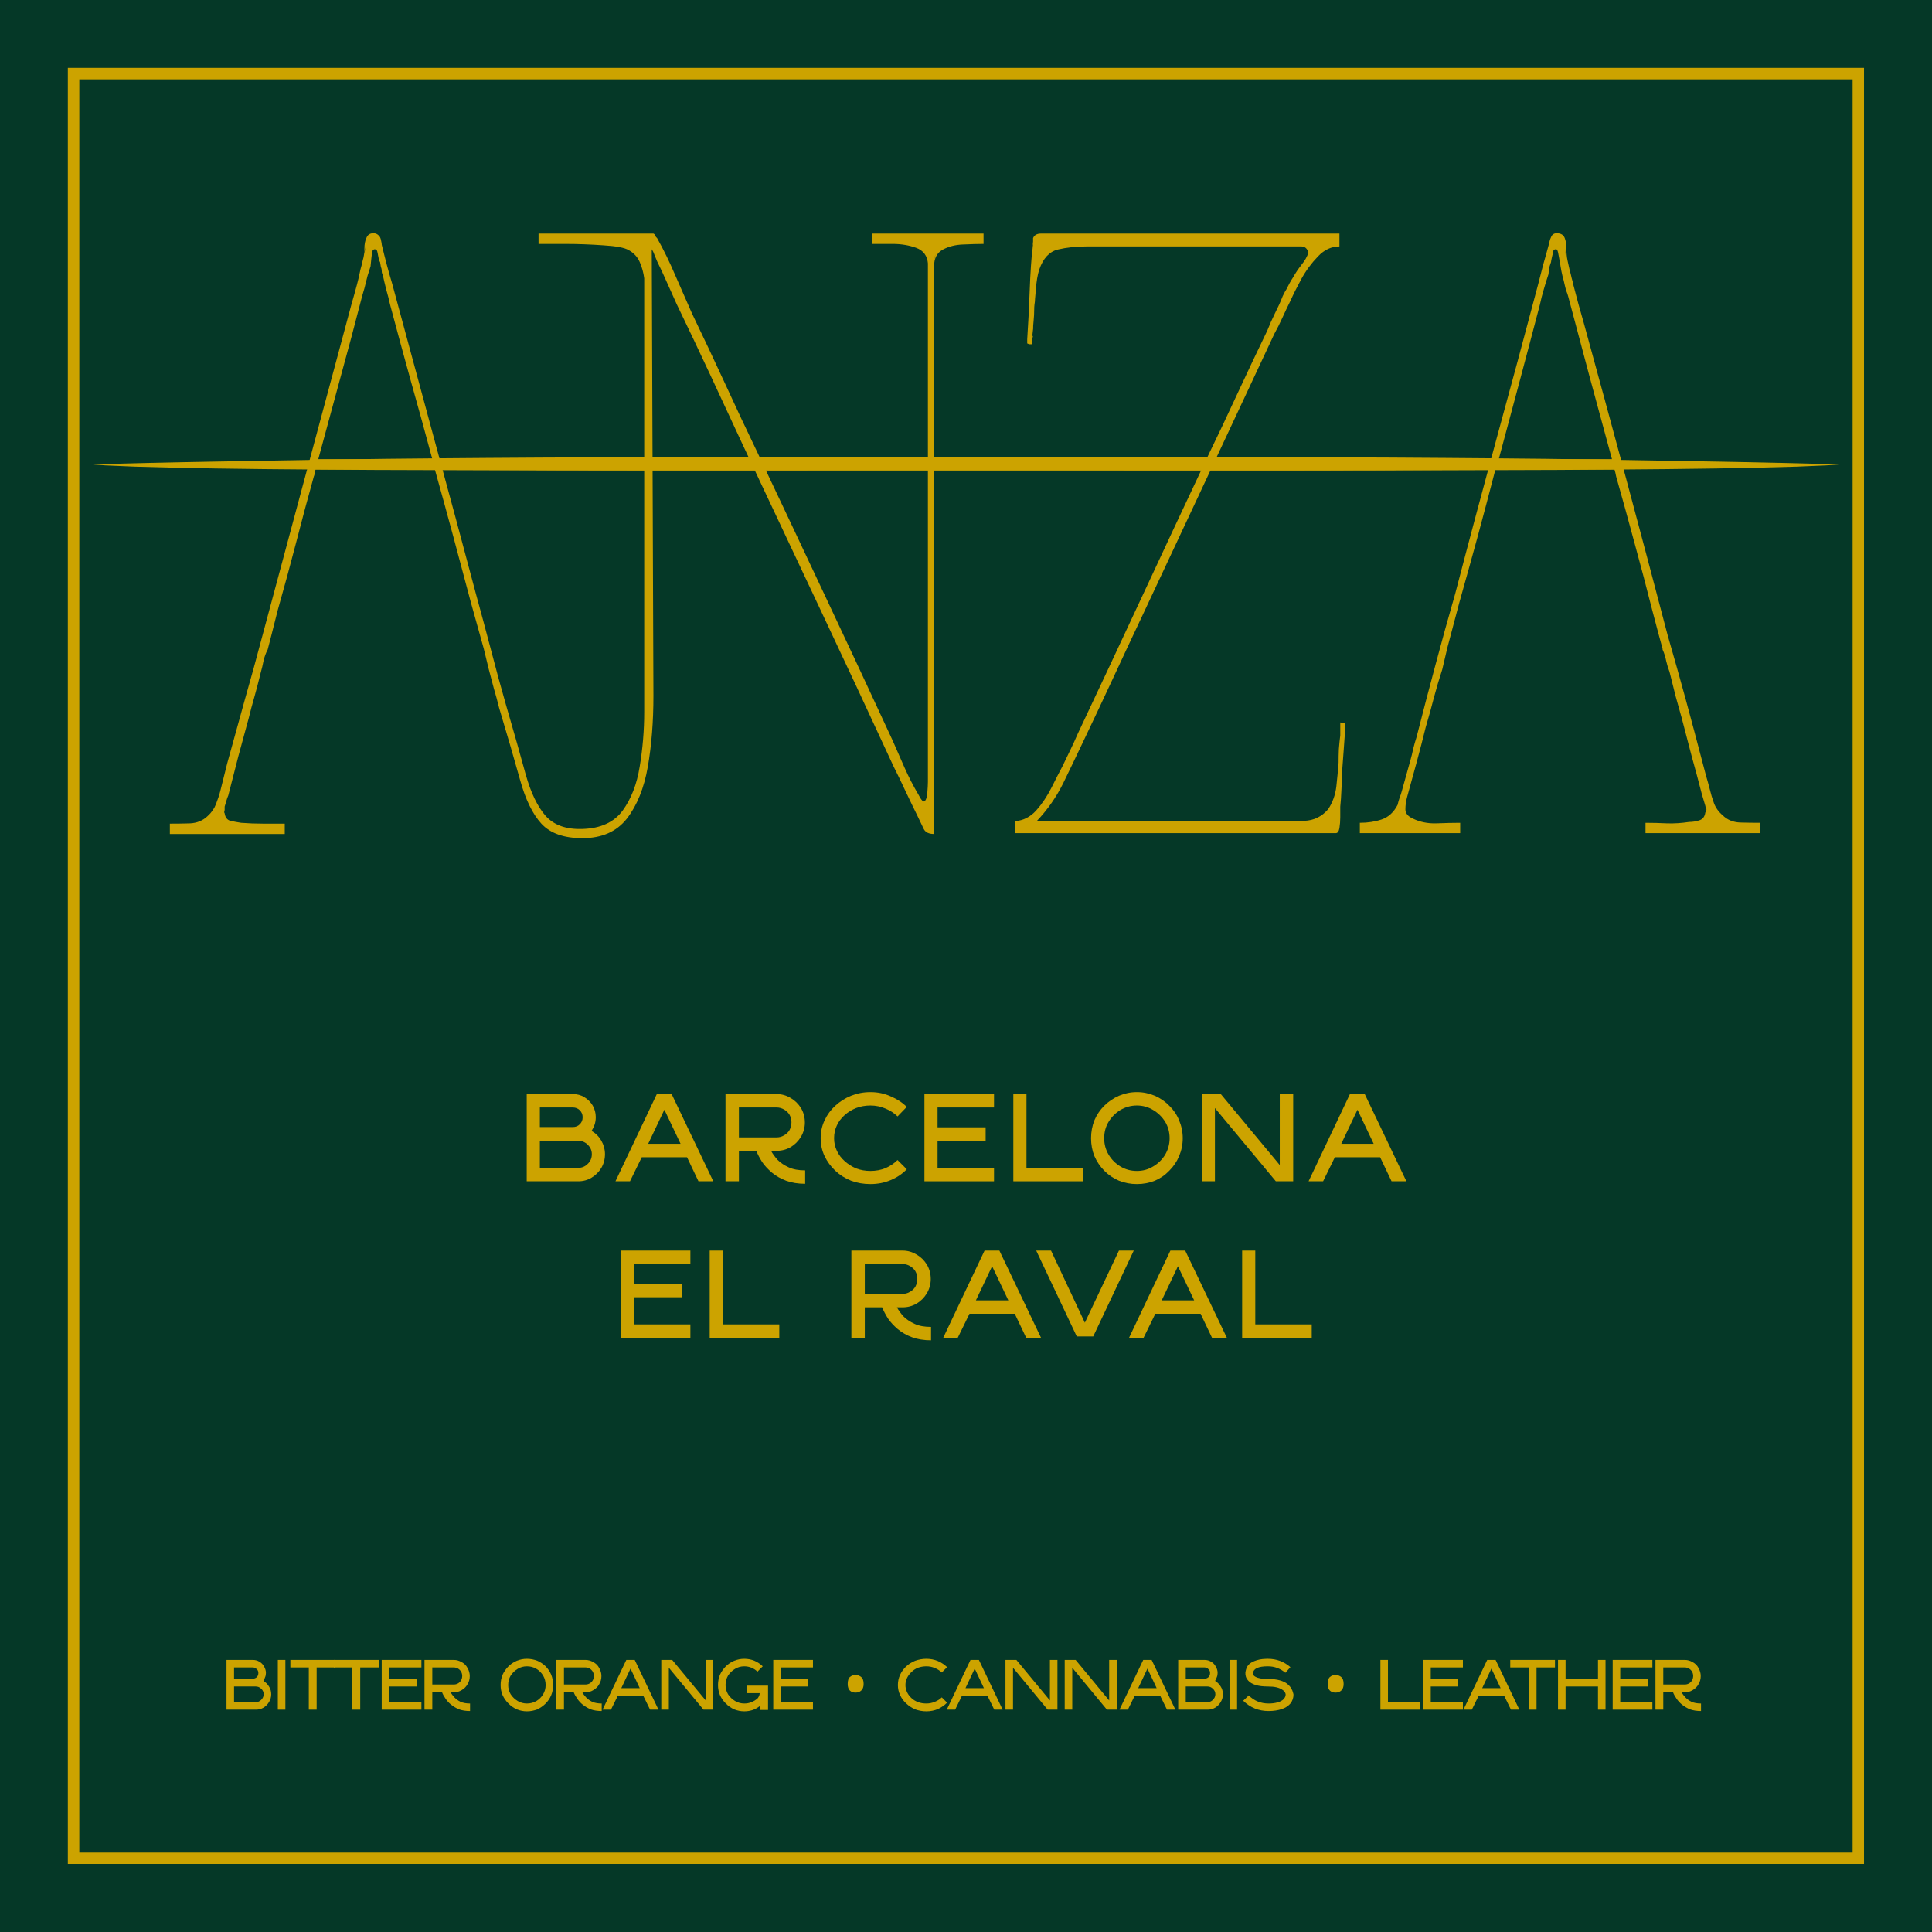 <svg xmlns="http://www.w3.org/2000/svg" xmlns:xlink="http://www.w3.org/1999/xlink" width="144" zoomAndPan="magnify" viewBox="0 0 108 108" height="144" preserveAspectRatio="xMidYMid meet" version="1.0"><defs><g/><clipPath id="5e96989862"><path d="M 3.793 3.793 L 104.293 3.793 L 104.293 104.293 L 3.793 104.293 Z M 3.793 3.793 " clip-rule="nonzero"/></clipPath><clipPath id="7746635d82"><rect x="0" width="93" y="0" height="49"/></clipPath><clipPath id="9d744fa30c"><path d="M 4 25.535 L 98 25.535 L 98 26.285 L 4 26.285 Z M 4 25.535 " clip-rule="nonzero"/></clipPath><clipPath id="f002976024"><path d="M 10 25.535 L 104 25.535 L 104 26.285 L 10 26.285 Z M 10 25.535 " clip-rule="nonzero"/></clipPath><clipPath id="89d381c064"><rect x="0" width="52" y="0" height="17"/></clipPath><clipPath id="02ce550681"><path d="M 0.238 0.398 L 4 0.398 L 4 4 L 0.238 4 Z M 0.238 0.398 " clip-rule="nonzero"/></clipPath><clipPath id="5bf1a16d38"><path d="M 3 0.398 L 4 0.398 L 4 4 L 3 4 Z M 3 0.398 " clip-rule="nonzero"/></clipPath><clipPath id="4ea0a8492a"><path d="M 4 0.398 L 7 0.398 L 7 4 L 4 4 Z M 4 0.398 " clip-rule="nonzero"/></clipPath><clipPath id="a609bb0785"><path d="M 6 0.398 L 10 0.398 L 10 4 L 6 4 Z M 6 0.398 " clip-rule="nonzero"/></clipPath><clipPath id="22b1c07278"><path d="M 9 0.398 L 12 0.398 L 12 4 L 9 4 Z M 9 0.398 " clip-rule="nonzero"/></clipPath><clipPath id="26dde83c70"><path d="M 11 0.398 L 15 0.398 L 15 4 L 11 4 Z M 11 0.398 " clip-rule="nonzero"/></clipPath><clipPath id="beb33439db"><path d="M 15 0.398 L 19 0.398 L 19 4 L 15 4 Z M 15 0.398 " clip-rule="nonzero"/></clipPath><clipPath id="ad1e9e94c5"><path d="M 19 0.398 L 22 0.398 L 22 4 L 19 4 Z M 19 0.398 " clip-rule="nonzero"/></clipPath><clipPath id="786b7c8d2d"><path d="M 21 0.398 L 25 0.398 L 25 4 L 21 4 Z M 21 0.398 " clip-rule="nonzero"/></clipPath><clipPath id="8b27bb1b20"><path d="M 24 0.398 L 28 0.398 L 28 4 L 24 4 Z M 24 0.398 " clip-rule="nonzero"/></clipPath><clipPath id="73ecdf6a69"><path d="M 28 0.398 L 31 0.398 L 31 4 L 28 4 Z M 28 0.398 " clip-rule="nonzero"/></clipPath><clipPath id="04d4489c3d"><path d="M 31 0.398 L 34 0.398 L 34 4 L 31 4 Z M 31 0.398 " clip-rule="nonzero"/></clipPath><clipPath id="2e329175e6"><path d="M 38 0.398 L 41 0.398 L 41 4 L 38 4 Z M 38 0.398 " clip-rule="nonzero"/></clipPath><clipPath id="7d4ef6e05d"><path d="M 40 0.398 L 45 0.398 L 45 4 L 40 4 Z M 40 0.398 " clip-rule="nonzero"/></clipPath><clipPath id="579764d67e"><path d="M 44 0.398 L 48 0.398 L 48 4 L 44 4 Z M 44 0.398 " clip-rule="nonzero"/></clipPath><clipPath id="b95a3ce940"><path d="M 47 0.398 L 51 0.398 L 51 4 L 47 4 Z M 47 0.398 " clip-rule="nonzero"/></clipPath><clipPath id="ceb5385499"><path d="M 50 0.398 L 54 0.398 L 54 4 L 50 4 Z M 50 0.398 " clip-rule="nonzero"/></clipPath><clipPath id="4bc7f532b5"><path d="M 53 0.398 L 57 0.398 L 57 4 L 53 4 Z M 53 0.398 " clip-rule="nonzero"/></clipPath><clipPath id="e920d12ad1"><path d="M 56 0.398 L 58 0.398 L 58 4 L 56 4 Z M 56 0.398 " clip-rule="nonzero"/></clipPath><clipPath id="5bac44bcec"><path d="M 57 0.398 L 61 0.398 L 61 4 L 57 4 Z M 57 0.398 " clip-rule="nonzero"/></clipPath><clipPath id="dfe9776123"><path d="M 65 0.398 L 68 0.398 L 68 4 L 65 4 Z M 65 0.398 " clip-rule="nonzero"/></clipPath><clipPath id="c1c28a0d5b"><path d="M 67 0.398 L 70 0.398 L 70 4 L 67 4 Z M 67 0.398 " clip-rule="nonzero"/></clipPath><clipPath id="a81186bb0f"><path d="M 69 0.398 L 73 0.398 L 73 4 L 69 4 Z M 69 0.398 " clip-rule="nonzero"/></clipPath><clipPath id="77d31cb620"><path d="M 72 0.398 L 75 0.398 L 75 4 L 72 4 Z M 72 0.398 " clip-rule="nonzero"/></clipPath><clipPath id="2450a2a905"><path d="M 75 0.398 L 78 0.398 L 78 4 L 75 4 Z M 75 0.398 " clip-rule="nonzero"/></clipPath><clipPath id="03b43d6364"><path d="M 78 0.398 L 81 0.398 L 81 4 L 78 4 Z M 78 0.398 " clip-rule="nonzero"/></clipPath><clipPath id="26bc363084"><path d="M 80 0.398 L 83.52 0.398 L 83.52 4 L 80 4 Z M 80 0.398 " clip-rule="nonzero"/></clipPath><clipPath id="b96a0edc03"><rect x="0" width="84" y="0" height="5"/></clipPath></defs><rect x="-10.8" width="129.6" fill="#ffffff" y="-10.8" height="129.6" fill-opacity="1"/><rect x="-10.8" width="129.6" fill="#053827" y="-10.8" height="129.6" fill-opacity="1"/><g clip-path="url(#5e96989862)"><path fill="#cca300" d="M 104.199 104.199 L 3.793 104.199 L 3.793 3.793 L 104.199 3.793 Z M 4.434 103.562 L 103.562 103.562 L 103.562 4.434 L 4.434 4.434 Z M 4.434 103.562 " fill-opacity="1" fill-rule="nonzero"/></g><g transform="matrix(1, 0, 0, 1, 7, 10)"><g clip-path="url(#7746635d82)"><g fill="#cca300" fill-opacity="1"><g transform="translate(2.543, 36.62)"><g><path d="M 45.438 -33.562 C 45.438 -33.562 45.438 -33.523 45.438 -33.453 C 45.438 -33.391 45.438 -33.328 45.438 -33.266 C 45.438 -33.203 45.438 -33.156 45.438 -33.125 C 45.438 -33.031 45.438 -32.984 45.438 -32.984 C 45.125 -32.984 44.75 -32.973 44.312 -32.953 C 43.883 -32.941 43.504 -32.848 43.172 -32.672 C 42.836 -32.492 42.672 -32.18 42.672 -31.734 C 42.672 -31.703 42.672 -31.66 42.672 -31.609 C 42.672 -31.566 42.672 -31.531 42.672 -31.5 L 42.672 -29.906 C 42.672 -29.875 42.672 -29.832 42.672 -29.781 C 42.672 -29.738 42.672 -29.703 42.672 -29.672 C 42.672 -26.766 42.672 -23.859 42.672 -20.953 C 42.672 -18.047 42.672 -15.133 42.672 -12.219 C 42.672 -10.207 42.672 -8.191 42.672 -6.172 C 42.672 -4.16 42.672 -2.148 42.672 -0.141 C 42.672 -0.047 42.672 0 42.672 0 C 42.379 0 42.188 -0.094 42.094 -0.281 C 42.031 -0.414 41.973 -0.535 41.922 -0.641 C 41.867 -0.754 41.812 -0.875 41.75 -1 C 41.531 -1.445 41.305 -1.91 41.078 -2.391 C 40.859 -2.867 40.633 -3.332 40.406 -3.781 C 39.031 -6.758 37.641 -9.738 36.234 -12.719 C 34.828 -15.707 33.422 -18.691 32.016 -21.672 C 31.41 -22.984 30.797 -24.305 30.172 -25.641 C 29.547 -26.984 28.914 -28.312 28.281 -29.625 C 28.094 -30.039 27.91 -30.445 27.734 -30.844 C 27.555 -31.25 27.375 -31.641 27.188 -32.016 C 27.145 -32.117 27.098 -32.234 27.047 -32.359 C 27.004 -32.484 26.953 -32.594 26.891 -32.688 L 26.984 -7.719 C 26.984 -6.281 26.879 -4.961 26.672 -3.766 C 26.461 -2.566 26.07 -1.598 25.5 -0.859 C 24.926 -0.129 24.098 0.234 23.016 0.234 C 21.984 0.234 21.219 -0.035 20.719 -0.578 C 20.227 -1.117 19.832 -1.93 19.531 -3.016 C 19.227 -4.109 18.836 -5.453 18.359 -7.047 C 18.266 -7.43 18.164 -7.797 18.062 -8.141 C 17.969 -8.492 17.875 -8.848 17.781 -9.203 L 17.5 -10.359 L 16.781 -12.938 C 16.457 -14.156 16.129 -15.383 15.797 -16.625 C 15.461 -17.875 15.117 -19.125 14.766 -20.375 L 8.094 -20.375 C 8.062 -20.176 8.031 -20.047 8 -19.984 C 7.656 -18.742 7.32 -17.5 7 -16.25 C 6.676 -15 6.336 -13.754 5.984 -12.516 L 5.656 -11.219 L 5.422 -10.312 C 5.316 -10.113 5.238 -9.898 5.188 -9.672 C 5.145 -9.453 5.094 -9.234 5.031 -9.016 L 4.984 -8.828 C 4.891 -8.441 4.785 -8.047 4.672 -7.641 C 4.555 -7.242 4.453 -6.852 4.359 -6.469 C 4.172 -5.77 3.977 -5.062 3.781 -4.344 C 3.594 -3.625 3.406 -2.895 3.219 -2.156 C 3.176 -2.062 3.141 -1.957 3.109 -1.844 C 3.078 -1.727 3.047 -1.625 3.016 -1.531 C 3.016 -1.5 3.016 -1.438 3.016 -1.344 C 2.984 -1.25 2.984 -1.188 3.016 -1.156 C 3.047 -0.926 3.156 -0.785 3.344 -0.734 C 3.539 -0.691 3.738 -0.656 3.938 -0.625 C 4.344 -0.594 4.754 -0.578 5.172 -0.578 C 5.586 -0.578 5.988 -0.578 6.375 -0.578 C 6.375 -0.578 6.375 -0.562 6.375 -0.531 C 6.375 -0.5 6.375 -0.484 6.375 -0.484 L 6.375 -0.141 C 6.375 -0.047 6.375 0 6.375 0 L -0.047 0 C -0.047 0 -0.047 -0.02 -0.047 -0.062 C -0.047 -0.113 -0.047 -0.141 -0.047 -0.141 L -0.047 -0.484 C -0.047 -0.547 -0.047 -0.578 -0.047 -0.578 C 0.305 -0.578 0.68 -0.582 1.078 -0.594 C 1.473 -0.613 1.801 -0.75 2.062 -1 C 2.281 -1.195 2.438 -1.422 2.531 -1.672 C 2.633 -1.93 2.719 -2.188 2.781 -2.438 C 2.844 -2.695 2.906 -2.945 2.969 -3.188 C 3.031 -3.426 3.094 -3.676 3.156 -3.938 C 3.477 -5.113 3.805 -6.301 4.141 -7.5 C 4.484 -8.695 4.812 -9.891 5.125 -11.078 C 6.695 -16.922 8.266 -22.754 9.828 -28.578 C 9.922 -28.922 10.016 -29.27 10.109 -29.625 C 10.211 -29.977 10.312 -30.332 10.406 -30.688 C 10.438 -30.812 10.469 -30.938 10.5 -31.062 C 10.531 -31.219 10.566 -31.383 10.609 -31.562 C 10.66 -31.738 10.703 -31.906 10.734 -32.062 C 10.797 -32.258 10.828 -32.477 10.828 -32.719 C 10.828 -32.957 10.863 -33.156 10.938 -33.312 C 11 -33.477 11.113 -33.566 11.281 -33.578 C 11.457 -33.598 11.598 -33.523 11.703 -33.359 C 11.734 -33.297 11.754 -33.223 11.766 -33.141 C 11.785 -33.066 11.797 -33 11.797 -32.938 C 11.891 -32.551 11.984 -32.18 12.078 -31.828 C 12.172 -31.473 12.27 -31.125 12.375 -30.781 C 13.164 -27.863 13.953 -24.957 14.734 -22.062 C 15.523 -19.176 16.301 -16.297 17.062 -13.422 C 17.352 -12.367 17.633 -11.32 17.906 -10.281 C 18.176 -9.238 18.457 -8.207 18.75 -7.188 C 19.195 -5.656 19.562 -4.367 19.844 -3.328 C 20.133 -2.297 20.508 -1.52 20.969 -1 C 21.438 -0.488 22.117 -0.25 23.016 -0.281 C 24.035 -0.312 24.785 -0.656 25.266 -1.312 C 25.742 -1.969 26.062 -2.789 26.219 -3.781 C 26.383 -4.77 26.469 -5.781 26.469 -6.812 L 26.469 -31.062 C 26.426 -31.383 26.344 -31.688 26.219 -31.969 C 26.094 -32.258 25.883 -32.484 25.594 -32.641 C 25.375 -32.773 24.906 -32.863 24.188 -32.906 C 23.469 -32.957 22.75 -32.984 22.031 -32.984 C 21.312 -32.984 20.82 -32.984 20.562 -32.984 C 20.562 -32.984 20.562 -33.031 20.562 -33.125 C 20.562 -33.156 20.562 -33.203 20.562 -33.266 C 20.562 -33.328 20.562 -33.391 20.562 -33.453 C 20.562 -33.523 20.562 -33.562 20.562 -33.562 C 20.977 -33.562 21.617 -33.562 22.484 -33.562 C 23.348 -33.562 24.207 -33.562 25.062 -33.562 C 25.926 -33.562 26.566 -33.562 26.984 -33.562 C 26.984 -33.562 26.984 -33.523 26.984 -33.453 C 26.984 -33.523 26.984 -33.562 26.984 -33.562 C 27.047 -33.531 27.082 -33.488 27.094 -33.438 C 27.113 -33.383 27.145 -33.344 27.188 -33.312 C 27.562 -32.645 27.898 -31.953 28.203 -31.234 C 28.516 -30.516 28.828 -29.801 29.141 -29.094 C 29.754 -27.82 30.363 -26.531 30.969 -25.219 C 31.57 -23.906 32.18 -22.609 32.797 -21.328 C 34.066 -18.648 35.332 -15.969 36.594 -13.281 C 37.863 -10.594 39.117 -7.906 40.359 -5.219 C 40.586 -4.707 40.812 -4.195 41.031 -3.688 C 41.258 -3.176 41.516 -2.68 41.797 -2.203 C 41.961 -1.879 42.082 -1.758 42.156 -1.844 C 42.238 -1.926 42.285 -2.086 42.297 -2.328 C 42.316 -2.566 42.328 -2.766 42.328 -2.922 C 42.328 -3.305 42.328 -3.707 42.328 -4.125 C 42.328 -4.539 42.328 -4.957 42.328 -5.375 C 42.328 -8.375 42.328 -11.367 42.328 -14.359 C 42.328 -17.348 42.328 -20.344 42.328 -23.344 C 42.328 -24.531 42.328 -25.723 42.328 -26.922 C 42.328 -28.117 42.328 -29.305 42.328 -30.484 C 42.328 -30.516 42.328 -30.531 42.328 -30.531 C 42.328 -30.531 42.328 -30.547 42.328 -30.578 L 42.328 -31.781 C 42.328 -31.781 42.328 -31.797 42.328 -31.828 L 42.328 -31.922 C 42.328 -32.016 42.312 -32.113 42.281 -32.219 C 42.312 -32.113 42.328 -32 42.328 -31.875 C 42.297 -32.32 42.078 -32.617 41.672 -32.766 C 41.273 -32.91 40.836 -32.984 40.359 -32.984 C 39.879 -32.984 39.5 -32.984 39.219 -32.984 C 39.219 -32.984 39.219 -33.031 39.219 -33.125 C 39.219 -33.156 39.219 -33.203 39.219 -33.266 C 39.219 -33.328 39.219 -33.391 39.219 -33.453 C 39.219 -33.523 39.219 -33.562 39.219 -33.562 C 40.238 -33.562 41.273 -33.562 42.328 -33.562 C 43.379 -33.562 44.414 -33.562 45.438 -33.562 Z M 10.875 -32.938 C 10.875 -32.844 10.863 -32.742 10.844 -32.641 C 10.832 -32.547 10.828 -32.469 10.828 -32.406 C 10.859 -32.594 10.875 -32.77 10.875 -32.938 Z M 8.25 -20.953 L 14.625 -20.953 C 14.238 -22.391 13.844 -23.828 13.438 -25.266 C 13.039 -26.703 12.648 -28.141 12.266 -29.578 C 12.203 -29.867 12.129 -30.156 12.047 -30.438 C 11.973 -30.727 11.906 -31.016 11.844 -31.297 C 11.812 -31.328 11.797 -31.383 11.797 -31.469 C 11.797 -31.551 11.781 -31.625 11.75 -31.688 L 11.703 -31.969 C 11.672 -32 11.633 -32.117 11.594 -32.328 C 11.562 -32.535 11.531 -32.641 11.5 -32.641 C 11.438 -32.703 11.375 -32.703 11.312 -32.641 C 11.281 -32.641 11.25 -32.492 11.219 -32.203 C 11.188 -31.922 11.172 -31.766 11.172 -31.734 C 11.109 -31.547 11.051 -31.363 11 -31.188 C 10.957 -31.008 10.914 -30.844 10.875 -30.688 C 10.844 -30.551 10.812 -30.438 10.781 -30.344 C 10.75 -30.25 10.719 -30.141 10.688 -30.016 C 10.301 -28.504 9.898 -27 9.484 -25.5 C 9.078 -24 8.664 -22.484 8.25 -20.953 Z M 42.672 -31.922 C 42.672 -32.086 42.703 -32.25 42.766 -32.406 C 42.703 -32.281 42.672 -32.117 42.672 -31.922 Z M 42.672 -31.922 "/></g></g></g><g fill="#cca300" fill-opacity="1"><g transform="translate(49.031, 36.62)"><g><path d="M 19.172 -6.188 C 19.172 -6.188 19.172 -6.145 19.172 -6.062 C 19.172 -5.977 19.172 -5.938 19.172 -5.938 C 19.141 -5.488 19.109 -5.051 19.078 -4.625 C 19.047 -4.195 19.016 -3.773 18.984 -3.359 C 18.984 -3.035 18.973 -2.723 18.953 -2.422 C 18.941 -2.117 18.922 -1.82 18.891 -1.531 C 18.891 -1.344 18.891 -1.145 18.891 -0.938 C 18.891 -0.727 18.875 -0.523 18.844 -0.328 C 18.812 -0.141 18.742 -0.047 18.641 -0.047 C 18.547 -0.047 18.422 -0.047 18.266 -0.047 C 17.941 -0.047 17.629 -0.047 17.328 -0.047 C 17.023 -0.047 16.711 -0.047 16.391 -0.047 C 15.367 -0.047 14.336 -0.047 13.297 -0.047 C 12.266 -0.047 11.234 -0.047 10.203 -0.047 C 8.641 -0.047 7.066 -0.047 5.484 -0.047 C 3.898 -0.047 2.312 -0.047 0.719 -0.047 C 0.719 -0.047 0.719 -0.094 0.719 -0.188 C 0.719 -0.25 0.719 -0.312 0.719 -0.375 C 0.719 -0.445 0.719 -0.531 0.719 -0.625 C 0.719 -0.688 0.719 -0.719 0.719 -0.719 C 1.164 -0.75 1.555 -0.945 1.891 -1.312 C 2.223 -1.688 2.508 -2.113 2.75 -2.594 C 2.988 -3.07 3.191 -3.469 3.359 -3.781 C 3.516 -4.102 3.664 -4.414 3.812 -4.719 C 3.957 -5.02 4.094 -5.316 4.219 -5.609 C 5.438 -8.191 6.645 -10.77 7.844 -13.344 C 9.039 -15.914 10.242 -18.484 11.453 -21.047 C 12.023 -22.223 12.582 -23.398 13.125 -24.578 C 13.676 -25.766 14.238 -26.953 14.812 -28.141 C 14.938 -28.461 15.078 -28.781 15.234 -29.094 C 15.398 -29.414 15.547 -29.738 15.672 -30.062 C 15.703 -30.125 15.734 -30.188 15.766 -30.25 C 15.797 -30.312 15.832 -30.375 15.875 -30.438 C 16 -30.695 16.125 -30.922 16.25 -31.109 C 16.375 -31.336 16.531 -31.57 16.719 -31.812 C 16.914 -32.051 17.047 -32.281 17.109 -32.5 C 17.047 -32.727 16.914 -32.844 16.719 -32.844 C 16.531 -32.844 16.344 -32.844 16.156 -32.844 C 15.832 -32.844 15.508 -32.844 15.188 -32.844 C 14.875 -32.844 14.555 -32.844 14.234 -32.844 C 12.641 -32.844 11.039 -32.844 9.438 -32.844 C 7.844 -32.844 6.266 -32.844 4.703 -32.844 C 4.117 -32.844 3.586 -32.785 3.109 -32.672 C 2.629 -32.555 2.281 -32.18 2.062 -31.547 C 1.969 -31.254 1.906 -30.883 1.875 -30.438 L 1.828 -29.906 C 1.828 -29.812 1.816 -29.707 1.797 -29.594 C 1.785 -29.488 1.781 -29.391 1.781 -29.297 C 1.781 -29.098 1.77 -28.898 1.75 -28.703 C 1.727 -28.516 1.719 -28.328 1.719 -28.141 C 1.719 -28.172 1.719 -28.191 1.719 -28.203 C 1.719 -28.223 1.719 -28.234 1.719 -28.234 L 1.672 -27.797 C 1.672 -27.797 1.688 -27.816 1.719 -27.859 C 1.688 -27.754 1.672 -27.66 1.672 -27.578 C 1.672 -27.504 1.672 -27.438 1.672 -27.375 C 1.609 -27.375 1.562 -27.375 1.531 -27.375 C 1.5 -27.375 1.453 -27.391 1.391 -27.422 C 1.391 -27.422 1.391 -27.457 1.391 -27.531 C 1.391 -27.613 1.391 -27.656 1.391 -27.656 C 1.453 -28.582 1.5 -29.5 1.531 -30.406 C 1.562 -31.32 1.625 -32.227 1.719 -33.125 C 1.719 -33.125 1.719 -33.156 1.719 -33.219 C 1.719 -33.25 1.719 -33.281 1.719 -33.312 C 1.789 -33.477 1.938 -33.562 2.156 -33.562 C 2.445 -33.562 2.727 -33.562 3 -33.562 C 3.27 -33.562 3.547 -33.562 3.828 -33.562 C 4.828 -33.562 5.812 -33.562 6.781 -33.562 C 7.758 -33.562 8.742 -33.562 9.734 -33.562 C 11.234 -33.562 12.738 -33.562 14.25 -33.562 C 15.77 -33.562 17.301 -33.562 18.844 -33.562 C 18.844 -33.562 18.844 -33.492 18.844 -33.359 C 18.844 -33.297 18.844 -33.234 18.844 -33.172 C 18.844 -33.109 18.844 -33.047 18.844 -32.984 C 18.844 -32.891 18.844 -32.844 18.844 -32.844 C 18.395 -32.844 17.992 -32.656 17.641 -32.281 C 17.285 -31.914 16.977 -31.5 16.719 -31.031 C 16.469 -30.57 16.266 -30.164 16.109 -29.812 C 15.953 -29.5 15.801 -29.18 15.656 -28.859 C 15.508 -28.535 15.359 -28.234 15.203 -27.953 C 12.734 -22.672 10.27 -17.41 7.812 -12.172 C 7.27 -11.023 6.727 -9.867 6.188 -8.703 C 5.645 -7.535 5.098 -6.375 4.547 -5.219 C 4.172 -4.426 3.789 -3.633 3.406 -2.844 C 3.02 -2.062 2.523 -1.352 1.922 -0.719 C 2.398 -0.719 2.883 -0.719 3.375 -0.719 C 3.875 -0.719 4.363 -0.719 4.844 -0.719 C 6.602 -0.719 8.359 -0.719 10.109 -0.719 C 11.867 -0.719 13.613 -0.719 15.344 -0.719 C 15.82 -0.719 16.332 -0.723 16.875 -0.734 C 17.414 -0.754 17.863 -0.973 18.219 -1.391 C 18.469 -1.773 18.617 -2.195 18.672 -2.656 C 18.723 -3.125 18.766 -3.566 18.797 -3.984 C 18.797 -4.234 18.801 -4.484 18.812 -4.734 C 18.832 -4.992 18.859 -5.254 18.891 -5.516 C 18.891 -5.484 18.891 -5.453 18.891 -5.422 L 18.891 -5.75 C 18.891 -5.719 18.891 -5.703 18.891 -5.703 C 18.891 -5.797 18.891 -5.883 18.891 -5.969 C 18.891 -6.051 18.891 -6.141 18.891 -6.234 C 18.953 -6.234 19 -6.223 19.031 -6.203 C 19.062 -6.191 19.109 -6.188 19.172 -6.188 Z M 1.672 -32.547 L 1.719 -32.984 C 1.688 -32.891 1.672 -32.742 1.672 -32.547 Z M 1.672 -32.547 "/></g></g></g><g fill="#cca300" fill-opacity="1"><g transform="translate(68.969, 36.62)"><g><path d="M 22.438 -0.625 C 22.438 -0.625 22.438 -0.578 22.438 -0.484 L 22.438 -0.188 C 22.438 -0.188 22.438 -0.16 22.438 -0.109 C 22.438 -0.066 22.438 -0.047 22.438 -0.047 L 16.016 -0.047 C 16.016 -0.047 16.016 -0.094 16.016 -0.188 L 16.016 -0.484 C 16.016 -0.484 16.016 -0.504 16.016 -0.547 C 16.016 -0.598 16.016 -0.625 16.016 -0.625 C 16.43 -0.625 16.836 -0.613 17.234 -0.594 C 17.629 -0.582 18.035 -0.609 18.453 -0.672 C 18.648 -0.672 18.844 -0.703 19.031 -0.766 C 19.219 -0.828 19.328 -0.973 19.359 -1.203 C 19.398 -1.234 19.422 -1.297 19.422 -1.391 C 19.379 -1.484 19.359 -1.547 19.359 -1.578 C 19.328 -1.672 19.297 -1.773 19.266 -1.891 C 19.234 -2.004 19.203 -2.109 19.172 -2.203 C 18.984 -2.941 18.789 -3.66 18.594 -4.359 C 18.406 -5.066 18.219 -5.785 18.031 -6.516 C 17.926 -6.898 17.816 -7.289 17.703 -7.688 C 17.598 -8.094 17.5 -8.488 17.406 -8.875 L 17.359 -9.062 C 17.285 -9.25 17.223 -9.453 17.172 -9.672 C 17.129 -9.898 17.062 -10.113 16.969 -10.312 L 16.969 -10.359 L 16.734 -11.219 L 16.391 -12.516 C 16.078 -13.754 15.75 -15 15.406 -16.25 C 15.07 -17.5 14.727 -18.742 14.375 -19.984 C 14.344 -20.148 14.312 -20.281 14.281 -20.375 L 7.625 -20.375 C 7.301 -19.125 6.973 -17.883 6.641 -16.656 C 6.305 -15.426 5.961 -14.188 5.609 -12.938 L 4.938 -10.406 L 4.656 -9.203 C 4.488 -8.691 4.332 -8.164 4.188 -7.625 C 4.051 -7.082 3.898 -6.535 3.734 -5.984 C 3.578 -5.348 3.41 -4.703 3.234 -4.047 C 3.055 -3.391 2.875 -2.727 2.688 -2.062 C 2.625 -1.832 2.594 -1.602 2.594 -1.375 C 2.594 -1.156 2.734 -0.984 3.016 -0.859 C 3.398 -0.672 3.832 -0.582 4.312 -0.594 C 4.789 -0.613 5.238 -0.625 5.656 -0.625 C 5.656 -0.625 5.656 -0.523 5.656 -0.328 C 5.656 -0.141 5.656 -0.047 5.656 -0.047 L 0.047 -0.047 C 0.047 -0.047 0.047 -0.109 0.047 -0.234 C 0.047 -0.367 0.047 -0.438 0.047 -0.438 C 0.047 -0.5 0.047 -0.547 0.047 -0.578 C 0.047 -0.609 0.047 -0.625 0.047 -0.625 C 0.492 -0.625 0.898 -0.688 1.266 -0.812 C 1.641 -0.938 1.938 -1.207 2.156 -1.625 C 2.188 -1.758 2.223 -1.891 2.266 -2.016 C 2.316 -2.141 2.359 -2.266 2.391 -2.391 L 2.875 -4.125 C 2.938 -4.344 2.988 -4.555 3.031 -4.766 C 3.082 -4.973 3.145 -5.191 3.219 -5.422 C 3.562 -6.766 3.91 -8.098 4.266 -9.422 C 4.617 -10.742 4.988 -12.078 5.375 -13.422 C 6.133 -16.328 6.906 -19.219 7.688 -22.094 C 8.477 -24.969 9.254 -27.848 10.016 -30.734 C 10.109 -31.109 10.203 -31.473 10.297 -31.828 C 10.398 -32.18 10.5 -32.535 10.594 -32.891 C 10.625 -32.984 10.645 -33.066 10.656 -33.141 C 10.676 -33.223 10.703 -33.297 10.734 -33.359 C 10.797 -33.523 10.922 -33.598 11.109 -33.578 C 11.305 -33.566 11.438 -33.477 11.5 -33.312 C 11.562 -33.156 11.594 -32.957 11.594 -32.719 C 11.594 -32.477 11.613 -32.258 11.656 -32.062 C 11.688 -31.906 11.723 -31.738 11.766 -31.562 C 11.816 -31.383 11.859 -31.219 11.891 -31.062 C 11.922 -30.969 11.953 -30.844 11.984 -30.688 C 12.078 -30.332 12.172 -29.977 12.266 -29.625 C 12.367 -29.27 12.469 -28.922 12.562 -28.578 C 13.363 -25.66 14.156 -22.75 14.938 -19.844 C 15.719 -16.938 16.488 -14.031 17.25 -11.125 C 17.602 -9.906 17.941 -8.703 18.266 -7.516 C 18.586 -6.336 18.906 -5.145 19.219 -3.938 C 19.281 -3.707 19.344 -3.473 19.406 -3.234 C 19.477 -2.992 19.547 -2.75 19.609 -2.5 C 19.672 -2.238 19.75 -1.977 19.844 -1.719 C 19.938 -1.469 20.098 -1.242 20.328 -1.047 C 20.578 -0.797 20.898 -0.66 21.297 -0.641 C 21.703 -0.629 22.082 -0.625 22.438 -0.625 Z M 11.547 -32.359 C 11.547 -32.453 11.535 -32.547 11.516 -32.641 C 11.504 -32.742 11.5 -32.844 11.5 -32.938 C 11.5 -32.77 11.516 -32.578 11.547 -32.359 Z M 7.812 -20.953 L 14.141 -20.953 C 13.723 -22.484 13.312 -24 12.906 -25.5 C 12.508 -27 12.109 -28.504 11.703 -30.016 C 11.672 -30.141 11.633 -30.25 11.594 -30.344 C 11.562 -30.438 11.531 -30.551 11.5 -30.688 C 11.469 -30.844 11.426 -31.008 11.375 -31.188 C 11.332 -31.363 11.297 -31.547 11.266 -31.734 C 11.266 -31.766 11.238 -31.914 11.188 -32.188 C 11.145 -32.457 11.109 -32.609 11.078 -32.641 C 11.047 -32.703 10.977 -32.703 10.875 -32.641 C 10.875 -32.609 10.848 -32.492 10.797 -32.297 C 10.754 -32.109 10.734 -32 10.734 -31.969 L 10.641 -31.688 C 10.641 -31.625 10.629 -31.551 10.609 -31.469 C 10.598 -31.383 10.594 -31.328 10.594 -31.297 C 10.5 -31.016 10.41 -30.727 10.328 -30.438 C 10.242 -30.156 10.172 -29.867 10.109 -29.578 C 9.734 -28.141 9.352 -26.703 8.969 -25.266 C 8.582 -23.828 8.195 -22.391 7.812 -20.953 Z M 7.812 -20.953 "/></g></g></g></g></g><g clip-path="url(#9d744fa30c)"><path fill="#cca300" d="M 4.734 25.934 L 5.898 26.016 L 7.551 26.086 C 8.816 26.125 10.32 26.16 12.07 26.188 L 14.809 26.223 C 16.734 26.242 18.777 26.258 20.938 26.27 C 25.344 26.289 29.711 26.297 34.051 26.297 C 46.742 26.297 59.773 26.297 73.145 26.293 C 83.398 26.285 91.398 26.16 97.148 25.922 L 85.145 25.73 L 82.055 25.688 C 79.926 25.66 77.73 25.641 75.469 25.621 C 70.879 25.59 66.422 25.566 62.102 25.555 C 59.105 25.547 54.121 25.543 47.152 25.543 C 41.41 25.543 36.824 25.551 33.391 25.566 C 31.324 25.574 29.285 25.582 27.27 25.598 L 24.332 25.621 C 22.406 25.637 20.629 25.656 19 25.684 L 11.93 25.805 L 10.305 25.836 C 8.801 25.867 7.512 25.895 6.441 25.926 C 6.477 25.93 5.906 25.934 4.734 25.934 " fill-opacity="1" fill-rule="nonzero"/></g><g clip-path="url(#f002976024)"><path fill="#cca300" d="M 103.242 25.934 L 102.078 26.016 L 100.426 26.086 C 99.16 26.125 97.656 26.16 95.906 26.188 L 93.168 26.223 C 91.242 26.242 89.199 26.258 87.039 26.27 C 82.633 26.289 78.266 26.297 73.93 26.297 C 61.238 26.297 48.207 26.297 34.832 26.293 C 24.578 26.285 16.578 26.16 10.828 25.922 L 22.832 25.73 L 25.922 25.688 C 28.051 25.66 30.246 25.641 32.508 25.621 C 37.098 25.59 41.555 25.566 45.875 25.555 C 48.871 25.547 53.855 25.543 60.828 25.543 C 66.566 25.543 71.152 25.551 74.59 25.566 C 76.652 25.574 78.691 25.582 80.707 25.598 L 83.645 25.621 C 85.574 25.637 87.348 25.656 88.977 25.684 L 96.047 25.805 L 97.672 25.836 C 99.176 25.867 100.465 25.895 101.535 25.926 C 101.5 25.93 102.07 25.934 103.242 25.934 " fill-opacity="1" fill-rule="nonzero"/></g><g transform="matrix(1, 0, 0, 1, 28, 60)"><g clip-path="url(#89d381c064)"><g fill="#cca300" fill-opacity="1"><g transform="translate(1.1, 6.065)"><g><path d="M 3.969 -2.844 C 4.195 -2.719 4.379 -2.535 4.516 -2.297 C 4.648 -2.066 4.719 -1.816 4.719 -1.547 C 4.719 -1.266 4.648 -1.008 4.516 -0.781 C 4.379 -0.551 4.195 -0.367 3.969 -0.234 C 3.75 -0.098 3.5 -0.031 3.219 -0.031 L 0.344 -0.031 L 0.344 -4.906 L 2.922 -4.906 C 3.16 -4.906 3.375 -4.848 3.562 -4.734 C 3.758 -4.617 3.914 -4.461 4.031 -4.266 C 4.145 -4.066 4.203 -3.852 4.203 -3.625 L 4.203 -3.594 C 4.203 -3.457 4.18 -3.328 4.141 -3.203 C 4.098 -3.078 4.039 -2.957 3.969 -2.844 Z M 2.922 -4.156 L 1.078 -4.156 L 1.078 -3.062 L 2.922 -3.062 C 3.078 -3.062 3.207 -3.113 3.312 -3.219 C 3.414 -3.32 3.469 -3.445 3.469 -3.594 L 3.469 -3.625 C 3.469 -3.77 3.414 -3.895 3.312 -4 C 3.207 -4.102 3.078 -4.156 2.922 -4.156 Z M 3.219 -0.781 C 3.426 -0.781 3.602 -0.852 3.75 -1 C 3.906 -1.145 3.984 -1.328 3.984 -1.547 C 3.984 -1.754 3.906 -1.93 3.75 -2.078 C 3.602 -2.223 3.426 -2.297 3.219 -2.297 L 1.078 -2.297 L 1.078 -0.781 Z M 3.219 -0.781 "/></g></g></g><g fill="#cca300" fill-opacity="1"><g transform="translate(6.483, 6.065)"><g><path d="M 4.562 -0.031 L 3.922 -1.375 L 1.391 -1.375 L 0.734 -0.031 L -0.078 -0.031 L 2.234 -4.906 L 3.062 -4.906 L 5.391 -0.031 Z M 1.75 -2.125 L 3.562 -2.125 L 2.656 -4.031 Z M 1.75 -2.125 "/></g></g></g><g fill="#cca300" fill-opacity="1"><g transform="translate(12.384, 6.065)"><g><path d="M 2.719 -1.734 C 2.801 -1.578 2.922 -1.41 3.078 -1.234 C 3.242 -1.066 3.453 -0.926 3.703 -0.812 C 3.953 -0.695 4.258 -0.641 4.625 -0.641 L 4.625 0.109 C 4.227 0.109 3.875 0.051 3.562 -0.062 C 3.258 -0.176 2.992 -0.328 2.766 -0.516 C 2.547 -0.703 2.363 -0.898 2.219 -1.109 C 2.082 -1.328 1.973 -1.535 1.891 -1.734 L 0.922 -1.734 L 0.922 -0.031 L 0.172 -0.031 L 0.172 -4.906 L 3.031 -4.906 C 3.312 -4.906 3.57 -4.832 3.812 -4.688 C 4.051 -4.551 4.242 -4.363 4.391 -4.125 C 4.535 -3.883 4.609 -3.613 4.609 -3.312 C 4.609 -3.031 4.535 -2.766 4.391 -2.516 C 4.242 -2.273 4.051 -2.082 3.812 -1.938 C 3.57 -1.801 3.312 -1.734 3.031 -1.734 Z M 0.922 -4.156 L 0.922 -2.484 L 3.031 -2.484 C 3.176 -2.484 3.312 -2.52 3.438 -2.594 C 3.57 -2.664 3.676 -2.766 3.75 -2.891 C 3.82 -3.023 3.859 -3.172 3.859 -3.328 C 3.859 -3.484 3.82 -3.625 3.75 -3.75 C 3.676 -3.875 3.57 -3.973 3.438 -4.047 C 3.312 -4.117 3.176 -4.156 3.031 -4.156 Z M 0.922 -4.156 "/></g></g></g><g fill="#cca300" fill-opacity="1"><g transform="translate(17.767, 6.065)"><g><path d="M 4.406 -1.219 L 4.922 -0.703 C 4.672 -0.441 4.367 -0.238 4.016 -0.094 C 3.672 0.051 3.297 0.125 2.891 0.125 C 2.504 0.125 2.145 0.062 1.812 -0.062 C 1.477 -0.195 1.18 -0.383 0.922 -0.625 C 0.672 -0.863 0.473 -1.133 0.328 -1.438 C 0.18 -1.75 0.109 -2.082 0.109 -2.438 C 0.109 -2.789 0.18 -3.125 0.328 -3.438 C 0.473 -3.75 0.672 -4.02 0.922 -4.25 C 1.18 -4.488 1.477 -4.676 1.812 -4.812 C 2.145 -4.945 2.504 -5.016 2.891 -5.016 C 3.297 -5.016 3.672 -4.938 4.016 -4.781 C 4.367 -4.633 4.672 -4.438 4.922 -4.188 L 4.406 -3.656 C 4.219 -3.844 3.992 -3.988 3.734 -4.094 C 3.473 -4.207 3.191 -4.266 2.891 -4.266 C 2.609 -4.266 2.344 -4.219 2.094 -4.125 C 1.852 -4.031 1.641 -3.898 1.453 -3.734 C 1.266 -3.566 1.117 -3.375 1.016 -3.156 C 0.91 -2.938 0.859 -2.695 0.859 -2.438 C 0.859 -2.188 0.91 -1.953 1.016 -1.734 C 1.117 -1.516 1.266 -1.32 1.453 -1.156 C 1.641 -0.988 1.852 -0.852 2.094 -0.75 C 2.344 -0.656 2.609 -0.609 2.891 -0.609 C 3.191 -0.609 3.473 -0.66 3.734 -0.766 C 3.992 -0.879 4.219 -1.031 4.406 -1.219 Z M 4.406 -1.219 "/></g></g></g><g fill="#cca300" fill-opacity="1"><g transform="translate(23.332, 6.065)"><g><path d="M 0.344 -4.906 L 4.234 -4.906 L 4.234 -4.156 L 1.078 -4.156 L 1.078 -3.047 L 3.766 -3.047 L 3.766 -2.297 L 1.078 -2.297 L 1.078 -0.781 L 4.234 -0.781 L 4.234 -0.031 L 0.344 -0.031 Z M 0.344 -4.906 "/></g></g></g><g fill="#cca300" fill-opacity="1"><g transform="translate(28.302, 6.065)"><g><path d="M 1.078 -0.781 L 4.234 -0.781 L 4.234 -0.031 L 0.344 -0.031 L 0.344 -4.906 L 1.078 -4.906 Z M 1.078 -0.781 "/></g></g></g><g fill="#cca300" fill-opacity="1"><g transform="translate(32.866, 6.065)"><g><path d="M 2.688 -4.266 C 2.352 -4.266 2.047 -4.18 1.766 -4.016 C 1.492 -3.848 1.273 -3.629 1.109 -3.359 C 0.941 -3.086 0.859 -2.781 0.859 -2.438 C 0.859 -2.102 0.941 -1.797 1.109 -1.516 C 1.273 -1.242 1.492 -1.023 1.766 -0.859 C 2.047 -0.691 2.352 -0.609 2.688 -0.609 C 3.02 -0.609 3.32 -0.691 3.594 -0.859 C 3.875 -1.023 4.098 -1.242 4.266 -1.516 C 4.43 -1.797 4.516 -2.102 4.516 -2.438 C 4.516 -2.781 4.43 -3.086 4.266 -3.359 C 4.098 -3.629 3.875 -3.848 3.594 -4.016 C 3.32 -4.18 3.02 -4.266 2.688 -4.266 Z M 0.125 -2.438 C 0.125 -2.789 0.188 -3.125 0.312 -3.438 C 0.445 -3.75 0.629 -4.02 0.859 -4.25 C 1.098 -4.488 1.375 -4.676 1.688 -4.812 C 2 -4.945 2.332 -5.016 2.688 -5.016 C 3.039 -5.016 3.375 -4.945 3.688 -4.812 C 4 -4.676 4.27 -4.488 4.5 -4.25 C 4.738 -4.02 4.922 -3.75 5.047 -3.438 C 5.18 -3.125 5.25 -2.789 5.25 -2.438 C 5.25 -2.082 5.18 -1.75 5.047 -1.438 C 4.922 -1.133 4.738 -0.863 4.5 -0.625 C 4.27 -0.383 4 -0.195 3.688 -0.062 C 3.375 0.062 3.039 0.125 2.688 0.125 C 2.332 0.125 2 0.062 1.688 -0.062 C 1.375 -0.195 1.098 -0.383 0.859 -0.625 C 0.629 -0.863 0.445 -1.133 0.312 -1.438 C 0.188 -1.75 0.125 -2.082 0.125 -2.438 Z M 0.125 -2.438 "/></g></g></g><g fill="#cca300" fill-opacity="1"><g transform="translate(38.837, 6.065)"><g><path d="M 4.703 -4.906 L 5.453 -4.906 L 5.453 -0.031 L 4.484 -0.031 L 1.078 -4.125 L 1.078 -0.031 L 0.344 -0.031 L 0.344 -4.906 L 1.406 -4.906 L 4.703 -0.938 Z M 4.703 -4.906 "/></g></g></g><g fill="#cca300" fill-opacity="1"><g transform="translate(45.228, 6.065)"><g><path d="M 4.562 -0.031 L 3.922 -1.375 L 1.391 -1.375 L 0.734 -0.031 L -0.078 -0.031 L 2.234 -4.906 L 3.062 -4.906 L 5.391 -0.031 Z M 1.75 -2.125 L 3.562 -2.125 L 2.656 -4.031 Z M 1.75 -2.125 "/></g></g></g><g fill="#cca300" fill-opacity="1"><g transform="translate(6.359, 14.815)"><g><path d="M 0.344 -4.906 L 4.234 -4.906 L 4.234 -4.156 L 1.078 -4.156 L 1.078 -3.047 L 3.766 -3.047 L 3.766 -2.297 L 1.078 -2.297 L 1.078 -0.781 L 4.234 -0.781 L 4.234 -0.031 L 0.344 -0.031 Z M 0.344 -4.906 "/></g></g></g><g fill="#cca300" fill-opacity="1"><g transform="translate(11.329, 14.815)"><g><path d="M 1.078 -0.781 L 4.234 -0.781 L 4.234 -0.031 L 0.344 -0.031 L 0.344 -4.906 L 1.078 -4.906 Z M 1.078 -0.781 "/></g></g></g><g fill="#cca300" fill-opacity="1"><g transform="translate(16.11, 14.815)"><g/></g></g><g fill="#cca300" fill-opacity="1"><g transform="translate(19.421, 14.815)"><g><path d="M 2.719 -1.734 C 2.801 -1.578 2.922 -1.41 3.078 -1.234 C 3.242 -1.066 3.453 -0.926 3.703 -0.812 C 3.953 -0.695 4.258 -0.641 4.625 -0.641 L 4.625 0.109 C 4.227 0.109 3.875 0.051 3.562 -0.062 C 3.258 -0.176 2.992 -0.328 2.766 -0.516 C 2.547 -0.703 2.363 -0.898 2.219 -1.109 C 2.082 -1.328 1.973 -1.535 1.891 -1.734 L 0.922 -1.734 L 0.922 -0.031 L 0.172 -0.031 L 0.172 -4.906 L 3.031 -4.906 C 3.312 -4.906 3.57 -4.832 3.812 -4.688 C 4.051 -4.551 4.242 -4.363 4.391 -4.125 C 4.535 -3.883 4.609 -3.613 4.609 -3.312 C 4.609 -3.031 4.535 -2.766 4.391 -2.516 C 4.242 -2.273 4.051 -2.082 3.812 -1.938 C 3.57 -1.801 3.312 -1.734 3.031 -1.734 Z M 0.922 -4.156 L 0.922 -2.484 L 3.031 -2.484 C 3.176 -2.484 3.312 -2.52 3.438 -2.594 C 3.57 -2.664 3.676 -2.766 3.75 -2.891 C 3.82 -3.023 3.859 -3.172 3.859 -3.328 C 3.859 -3.484 3.82 -3.625 3.75 -3.75 C 3.676 -3.875 3.57 -3.973 3.438 -4.047 C 3.312 -4.117 3.176 -4.156 3.031 -4.156 Z M 0.922 -4.156 "/></g></g></g><g fill="#cca300" fill-opacity="1"><g transform="translate(24.804, 14.815)"><g><path d="M 4.562 -0.031 L 3.922 -1.375 L 1.391 -1.375 L 0.734 -0.031 L -0.078 -0.031 L 2.234 -4.906 L 3.062 -4.906 L 5.391 -0.031 Z M 1.75 -2.125 L 3.562 -2.125 L 2.656 -4.031 Z M 1.75 -2.125 "/></g></g></g><g fill="#cca300" fill-opacity="1"><g transform="translate(30.019, 14.815)"><g><path d="M 3.094 -0.109 L 2.172 -0.109 L -0.094 -4.906 L 0.734 -4.906 L 2.625 -0.875 L 4.531 -4.906 L 5.359 -4.906 Z M 3.094 -0.109 "/></g></g></g><g fill="#cca300" fill-opacity="1"><g transform="translate(35.192, 14.815)"><g><path d="M 4.562 -0.031 L 3.922 -1.375 L 1.391 -1.375 L 0.734 -0.031 L -0.078 -0.031 L 2.234 -4.906 L 3.062 -4.906 L 5.391 -0.031 Z M 1.75 -2.125 L 3.562 -2.125 L 2.656 -4.031 Z M 1.75 -2.125 "/></g></g></g><g fill="#cca300" fill-opacity="1"><g transform="translate(41.093, 14.815)"><g><path d="M 1.078 -0.781 L 4.234 -0.781 L 4.234 -0.031 L 0.344 -0.031 L 0.344 -4.906 L 1.078 -4.906 Z M 1.078 -0.781 "/></g></g></g></g></g><g transform="matrix(1, 0, 0, 1, 12, 92)"><g clip-path="url(#b96a0edc03)"><g clip-path="url(#02ce550681)"><g fill="#cca300" fill-opacity="1"><g transform="translate(0.459, 3.587)"><g><path d="M 2.266 -1.625 C 2.391 -1.551 2.492 -1.445 2.578 -1.312 C 2.66 -1.188 2.703 -1.039 2.703 -0.875 C 2.703 -0.719 2.66 -0.57 2.578 -0.438 C 2.504 -0.312 2.398 -0.207 2.266 -0.125 C 2.141 -0.051 2 -0.016 1.844 -0.016 L 0.203 -0.016 L 0.203 -2.797 L 1.672 -2.797 C 1.805 -2.797 1.926 -2.766 2.031 -2.703 C 2.145 -2.641 2.234 -2.551 2.297 -2.438 C 2.367 -2.32 2.406 -2.203 2.406 -2.078 L 2.406 -2.062 C 2.406 -1.977 2.391 -1.898 2.359 -1.828 C 2.336 -1.754 2.305 -1.688 2.266 -1.625 Z M 1.672 -2.375 L 0.625 -2.375 L 0.625 -1.75 L 1.672 -1.75 C 1.754 -1.75 1.828 -1.773 1.891 -1.828 C 1.953 -1.891 1.984 -1.969 1.984 -2.062 L 1.984 -2.078 C 1.984 -2.16 1.953 -2.227 1.891 -2.281 C 1.828 -2.344 1.754 -2.375 1.672 -2.375 Z M 1.844 -0.438 C 1.957 -0.438 2.055 -0.477 2.141 -0.562 C 2.234 -0.656 2.281 -0.758 2.281 -0.875 C 2.281 -1 2.234 -1.102 2.141 -1.188 C 2.055 -1.27 1.957 -1.312 1.844 -1.312 L 0.625 -1.312 L 0.625 -0.438 Z M 1.844 -0.438 "/></g></g></g></g><g clip-path="url(#5bf1a16d38)"><g fill="#cca300" fill-opacity="1"><g transform="translate(3.219, 3.587)"><g><path d="M 0.734 -0.016 L 0.312 -0.016 L 0.312 -2.797 L 0.734 -2.797 Z M 0.734 -0.016 "/></g></g></g></g><g clip-path="url(#4ea0a8492a)"><g fill="#cca300" fill-opacity="1"><g transform="translate(4.263, 3.587)"><g><path d="M 2.469 -2.797 L 2.469 -2.375 L 1.438 -2.375 L 1.438 -0.016 L 1 -0.016 L 1 -2.375 L -0.031 -2.375 L -0.031 -2.797 Z M 2.469 -2.797 "/></g></g></g></g><g clip-path="url(#a609bb0785)"><g fill="#cca300" fill-opacity="1"><g transform="translate(6.699, 3.587)"><g><path d="M 2.469 -2.797 L 2.469 -2.375 L 1.438 -2.375 L 1.438 -0.016 L 1 -0.016 L 1 -2.375 L -0.031 -2.375 L -0.031 -2.797 Z M 2.469 -2.797 "/></g></g></g></g><g clip-path="url(#22b1c07278)"><g fill="#cca300" fill-opacity="1"><g transform="translate(9.135, 3.587)"><g><path d="M 0.203 -2.797 L 2.422 -2.797 L 2.422 -2.375 L 0.625 -2.375 L 0.625 -1.75 L 2.156 -1.75 L 2.156 -1.312 L 0.625 -1.312 L 0.625 -0.438 L 2.422 -0.438 L 2.422 -0.016 L 0.203 -0.016 Z M 0.203 -2.797 "/></g></g></g></g><g clip-path="url(#26dde83c70)"><g fill="#cca300" fill-opacity="1"><g transform="translate(11.635, 3.587)"><g><path d="M 1.562 -0.984 C 1.602 -0.898 1.672 -0.805 1.766 -0.703 C 1.859 -0.609 1.973 -0.523 2.109 -0.453 C 2.254 -0.391 2.43 -0.359 2.641 -0.359 L 2.641 0.062 C 2.41 0.062 2.207 0.031 2.031 -0.031 C 1.863 -0.102 1.711 -0.191 1.578 -0.297 C 1.453 -0.398 1.348 -0.516 1.266 -0.641 C 1.18 -0.766 1.117 -0.879 1.078 -0.984 L 0.531 -0.984 L 0.531 -0.016 L 0.094 -0.016 L 0.094 -2.797 L 1.734 -2.797 C 1.891 -2.797 2.035 -2.754 2.172 -2.672 C 2.316 -2.598 2.426 -2.488 2.5 -2.344 C 2.582 -2.207 2.625 -2.055 2.625 -1.891 C 2.625 -1.723 2.582 -1.57 2.5 -1.438 C 2.426 -1.301 2.316 -1.191 2.172 -1.109 C 2.035 -1.023 1.891 -0.984 1.734 -0.984 Z M 0.531 -2.375 L 0.531 -1.422 L 1.734 -1.422 C 1.816 -1.422 1.895 -1.441 1.969 -1.484 C 2.039 -1.523 2.098 -1.582 2.141 -1.656 C 2.18 -1.727 2.203 -1.812 2.203 -1.906 C 2.203 -1.988 2.18 -2.066 2.141 -2.141 C 2.098 -2.211 2.039 -2.27 1.969 -2.312 C 1.895 -2.352 1.816 -2.375 1.734 -2.375 Z M 0.531 -2.375 "/></g></g></g></g><g fill="#cca300" fill-opacity="1"><g transform="translate(14.371, 3.587)"><g/></g></g><g clip-path="url(#beb33439db)"><g fill="#cca300" fill-opacity="1"><g transform="translate(15.923, 3.587)"><g><path d="M 1.531 -2.438 C 1.344 -2.438 1.172 -2.391 1.016 -2.297 C 0.859 -2.203 0.727 -2.078 0.625 -1.922 C 0.531 -1.766 0.484 -1.586 0.484 -1.391 C 0.484 -1.203 0.531 -1.031 0.625 -0.875 C 0.727 -0.719 0.859 -0.594 1.016 -0.5 C 1.172 -0.406 1.344 -0.359 1.531 -0.359 C 1.727 -0.359 1.906 -0.406 2.062 -0.5 C 2.219 -0.594 2.344 -0.719 2.438 -0.875 C 2.531 -1.031 2.578 -1.203 2.578 -1.391 C 2.578 -1.586 2.531 -1.766 2.438 -1.922 C 2.344 -2.078 2.219 -2.203 2.062 -2.297 C 1.906 -2.391 1.727 -2.438 1.531 -2.438 Z M 0.062 -1.391 C 0.062 -1.598 0.098 -1.789 0.172 -1.969 C 0.254 -2.145 0.363 -2.301 0.5 -2.438 C 0.633 -2.57 0.789 -2.676 0.969 -2.75 C 1.145 -2.82 1.332 -2.859 1.531 -2.859 C 1.738 -2.859 1.93 -2.82 2.109 -2.75 C 2.285 -2.676 2.441 -2.57 2.578 -2.438 C 2.711 -2.301 2.816 -2.145 2.891 -1.969 C 2.961 -1.789 3 -1.598 3 -1.391 C 3 -1.191 2.961 -1.004 2.891 -0.828 C 2.816 -0.648 2.711 -0.492 2.578 -0.359 C 2.441 -0.223 2.285 -0.113 2.109 -0.031 C 1.93 0.039 1.738 0.078 1.531 0.078 C 1.332 0.078 1.145 0.039 0.969 -0.031 C 0.789 -0.113 0.633 -0.223 0.5 -0.359 C 0.363 -0.492 0.254 -0.648 0.172 -0.828 C 0.098 -1.004 0.062 -1.191 0.062 -1.391 Z M 0.062 -1.391 "/></g></g></g></g><g clip-path="url(#ad1e9e94c5)"><g fill="#cca300" fill-opacity="1"><g transform="translate(18.995, 3.587)"><g><path d="M 1.562 -0.984 C 1.602 -0.898 1.672 -0.805 1.766 -0.703 C 1.859 -0.609 1.973 -0.523 2.109 -0.453 C 2.254 -0.391 2.43 -0.359 2.641 -0.359 L 2.641 0.062 C 2.41 0.062 2.207 0.031 2.031 -0.031 C 1.863 -0.102 1.711 -0.191 1.578 -0.297 C 1.453 -0.398 1.348 -0.516 1.266 -0.641 C 1.18 -0.766 1.117 -0.879 1.078 -0.984 L 0.531 -0.984 L 0.531 -0.016 L 0.094 -0.016 L 0.094 -2.797 L 1.734 -2.797 C 1.891 -2.797 2.035 -2.754 2.172 -2.672 C 2.316 -2.598 2.426 -2.488 2.5 -2.344 C 2.582 -2.207 2.625 -2.055 2.625 -1.891 C 2.625 -1.723 2.582 -1.57 2.5 -1.438 C 2.426 -1.301 2.316 -1.191 2.172 -1.109 C 2.035 -1.023 1.891 -0.984 1.734 -0.984 Z M 0.531 -2.375 L 0.531 -1.422 L 1.734 -1.422 C 1.816 -1.422 1.895 -1.441 1.969 -1.484 C 2.039 -1.523 2.098 -1.582 2.141 -1.656 C 2.18 -1.727 2.203 -1.812 2.203 -1.906 C 2.203 -1.988 2.18 -2.066 2.141 -2.141 C 2.098 -2.211 2.039 -2.27 1.969 -2.312 C 1.895 -2.352 1.816 -2.375 1.734 -2.375 Z M 0.531 -2.375 "/></g></g></g></g><g clip-path="url(#786b7c8d2d)"><g fill="#cca300" fill-opacity="1"><g transform="translate(21.731, 3.587)"><g><path d="M 2.609 -0.016 L 2.234 -0.781 L 0.797 -0.781 L 0.422 -0.016 L -0.047 -0.016 L 1.281 -2.797 L 1.75 -2.797 L 3.078 -0.016 Z M 1 -1.219 L 2.031 -1.219 L 1.516 -2.312 Z M 1 -1.219 "/></g></g></g></g><g clip-path="url(#8b27bb1b20)"><g fill="#cca300" fill-opacity="1"><g transform="translate(24.763, 3.587)"><g><path d="M 2.688 -2.797 L 3.109 -2.797 L 3.109 -0.016 L 2.562 -0.016 L 0.625 -2.359 L 0.625 -0.016 L 0.203 -0.016 L 0.203 -2.797 L 0.812 -2.797 L 2.688 -0.531 Z M 2.688 -2.797 "/></g></g></g></g><g clip-path="url(#73ecdf6a69)"><g fill="#cca300" fill-opacity="1"><g transform="translate(28.075, 3.587)"><g><path d="M 2.859 -1.359 L 2.859 0 L 2.422 0 L 2.422 -0.234 C 2.305 -0.141 2.172 -0.062 2.016 0 C 1.859 0.051 1.695 0.078 1.531 0.078 C 1.332 0.078 1.145 0.039 0.969 -0.031 C 0.789 -0.113 0.633 -0.223 0.5 -0.359 C 0.363 -0.492 0.254 -0.648 0.172 -0.828 C 0.098 -1.004 0.062 -1.191 0.062 -1.391 C 0.062 -1.598 0.098 -1.789 0.172 -1.969 C 0.254 -2.145 0.363 -2.301 0.5 -2.438 C 0.633 -2.57 0.789 -2.676 0.969 -2.75 C 1.145 -2.82 1.332 -2.859 1.531 -2.859 C 1.738 -2.859 1.926 -2.82 2.094 -2.75 C 2.27 -2.676 2.426 -2.57 2.562 -2.438 L 2.266 -2.141 C 2.172 -2.234 2.062 -2.305 1.938 -2.359 C 1.812 -2.41 1.676 -2.438 1.531 -2.438 C 1.344 -2.438 1.172 -2.391 1.016 -2.297 C 0.859 -2.203 0.727 -2.078 0.625 -1.922 C 0.531 -1.766 0.484 -1.586 0.484 -1.391 C 0.484 -1.203 0.531 -1.031 0.625 -0.875 C 0.727 -0.719 0.859 -0.594 1.016 -0.5 C 1.172 -0.406 1.344 -0.359 1.531 -0.359 C 1.676 -0.359 1.812 -0.383 1.938 -0.438 C 2.062 -0.488 2.172 -0.555 2.266 -0.641 C 2.266 -0.641 2.273 -0.648 2.297 -0.672 C 2.316 -0.703 2.336 -0.738 2.359 -0.781 C 2.379 -0.832 2.391 -0.883 2.391 -0.938 L 1.656 -0.938 L 1.656 -1.359 Z M 2.859 -1.359 "/></g></g></g></g><g clip-path="url(#04d4489c3d)"><g fill="#cca300" fill-opacity="1"><g transform="translate(31.023, 3.587)"><g><path d="M 0.203 -2.797 L 2.422 -2.797 L 2.422 -2.375 L 0.625 -2.375 L 0.625 -1.75 L 2.156 -1.75 L 2.156 -1.312 L 0.625 -1.312 L 0.625 -0.438 L 2.422 -0.438 L 2.422 -0.016 L 0.203 -0.016 Z M 0.203 -2.797 "/></g></g></g></g><g fill="#cca300" fill-opacity="1"><g transform="translate(33.523, 3.587)"><g/></g></g><g fill="#cca300" fill-opacity="1"><g transform="translate(35.075, 3.587)"><g><path d="M 0.312 -1.453 C 0.312 -1.641 0.352 -1.77 0.438 -1.844 C 0.52 -1.914 0.625 -1.953 0.75 -1.953 C 0.875 -1.953 0.977 -1.914 1.062 -1.844 C 1.156 -1.77 1.203 -1.641 1.203 -1.453 C 1.203 -1.285 1.156 -1.16 1.062 -1.078 C 0.977 -1.004 0.875 -0.969 0.75 -0.969 C 0.625 -0.969 0.52 -1.004 0.438 -1.078 C 0.352 -1.16 0.312 -1.285 0.312 -1.453 Z M 0.312 -1.453 "/></g></g></g><g fill="#cca300" fill-opacity="1"><g transform="translate(36.579, 3.587)"><g/></g></g><g clip-path="url(#2e329175e6)"><g fill="#cca300" fill-opacity="1"><g transform="translate(38.131, 3.587)"><g><path d="M 2.516 -0.703 L 2.812 -0.406 C 2.664 -0.258 2.492 -0.141 2.297 -0.047 C 2.098 0.035 1.883 0.078 1.656 0.078 C 1.438 0.078 1.227 0.039 1.031 -0.031 C 0.844 -0.113 0.676 -0.223 0.531 -0.359 C 0.383 -0.492 0.27 -0.648 0.188 -0.828 C 0.102 -1.004 0.062 -1.191 0.062 -1.391 C 0.062 -1.598 0.102 -1.789 0.188 -1.969 C 0.27 -2.145 0.383 -2.301 0.531 -2.438 C 0.676 -2.57 0.844 -2.676 1.031 -2.75 C 1.227 -2.82 1.438 -2.859 1.656 -2.859 C 1.883 -2.859 2.098 -2.816 2.297 -2.734 C 2.492 -2.648 2.664 -2.535 2.812 -2.391 L 2.516 -2.094 C 2.41 -2.195 2.281 -2.281 2.125 -2.344 C 1.977 -2.406 1.82 -2.438 1.656 -2.438 C 1.488 -2.438 1.332 -2.41 1.188 -2.359 C 1.051 -2.305 0.93 -2.227 0.828 -2.125 C 0.723 -2.031 0.641 -1.922 0.578 -1.797 C 0.516 -1.672 0.484 -1.535 0.484 -1.391 C 0.484 -1.254 0.516 -1.117 0.578 -0.984 C 0.641 -0.859 0.723 -0.75 0.828 -0.656 C 0.93 -0.562 1.051 -0.488 1.188 -0.438 C 1.332 -0.383 1.488 -0.359 1.656 -0.359 C 1.82 -0.359 1.977 -0.391 2.125 -0.453 C 2.281 -0.516 2.41 -0.598 2.516 -0.703 Z M 2.516 -0.703 "/></g></g></g></g><g clip-path="url(#7d4ef6e05d)"><g fill="#cca300" fill-opacity="1"><g transform="translate(40.971, 3.587)"><g><path d="M 2.609 -0.016 L 2.234 -0.781 L 0.797 -0.781 L 0.422 -0.016 L -0.047 -0.016 L 1.281 -2.797 L 1.75 -2.797 L 3.078 -0.016 Z M 1 -1.219 L 2.031 -1.219 L 1.516 -2.312 Z M 1 -1.219 "/></g></g></g></g><g clip-path="url(#579764d67e)"><g fill="#cca300" fill-opacity="1"><g transform="translate(44.003, 3.587)"><g><path d="M 2.688 -2.797 L 3.109 -2.797 L 3.109 -0.016 L 2.562 -0.016 L 0.625 -2.359 L 0.625 -0.016 L 0.203 -0.016 L 0.203 -2.797 L 0.812 -2.797 L 2.688 -0.531 Z M 2.688 -2.797 "/></g></g></g></g><g clip-path="url(#b95a3ce940)"><g fill="#cca300" fill-opacity="1"><g transform="translate(47.315, 3.587)"><g><path d="M 2.688 -2.797 L 3.109 -2.797 L 3.109 -0.016 L 2.562 -0.016 L 0.625 -2.359 L 0.625 -0.016 L 0.203 -0.016 L 0.203 -2.797 L 0.812 -2.797 L 2.688 -0.531 Z M 2.688 -2.797 "/></g></g></g></g><g clip-path="url(#ceb5385499)"><g fill="#cca300" fill-opacity="1"><g transform="translate(50.627, 3.587)"><g><path d="M 2.609 -0.016 L 2.234 -0.781 L 0.797 -0.781 L 0.422 -0.016 L -0.047 -0.016 L 1.281 -2.797 L 1.75 -2.797 L 3.078 -0.016 Z M 1 -1.219 L 2.031 -1.219 L 1.516 -2.312 Z M 1 -1.219 "/></g></g></g></g><g clip-path="url(#4bc7f532b5)"><g fill="#cca300" fill-opacity="1"><g transform="translate(53.659, 3.587)"><g><path d="M 2.266 -1.625 C 2.391 -1.551 2.492 -1.445 2.578 -1.312 C 2.66 -1.188 2.703 -1.039 2.703 -0.875 C 2.703 -0.719 2.66 -0.57 2.578 -0.438 C 2.504 -0.312 2.398 -0.207 2.266 -0.125 C 2.141 -0.051 2 -0.016 1.844 -0.016 L 0.203 -0.016 L 0.203 -2.797 L 1.672 -2.797 C 1.805 -2.797 1.926 -2.766 2.031 -2.703 C 2.145 -2.641 2.234 -2.551 2.297 -2.438 C 2.367 -2.32 2.406 -2.203 2.406 -2.078 L 2.406 -2.062 C 2.406 -1.977 2.391 -1.898 2.359 -1.828 C 2.336 -1.754 2.305 -1.688 2.266 -1.625 Z M 1.672 -2.375 L 0.625 -2.375 L 0.625 -1.75 L 1.672 -1.75 C 1.754 -1.75 1.828 -1.773 1.891 -1.828 C 1.953 -1.891 1.984 -1.969 1.984 -2.062 L 1.984 -2.078 C 1.984 -2.16 1.953 -2.227 1.891 -2.281 C 1.828 -2.344 1.754 -2.375 1.672 -2.375 Z M 1.844 -0.438 C 1.957 -0.438 2.055 -0.477 2.141 -0.562 C 2.234 -0.656 2.281 -0.758 2.281 -0.875 C 2.281 -1 2.234 -1.102 2.141 -1.188 C 2.055 -1.27 1.957 -1.312 1.844 -1.312 L 0.625 -1.312 L 0.625 -0.438 Z M 1.844 -0.438 "/></g></g></g></g><g clip-path="url(#e920d12ad1)"><g fill="#cca300" fill-opacity="1"><g transform="translate(56.419, 3.587)"><g><path d="M 0.734 -0.016 L 0.312 -0.016 L 0.312 -2.797 L 0.734 -2.797 Z M 0.734 -0.016 "/></g></g></g></g><g clip-path="url(#5bac44bcec)"><g fill="#cca300" fill-opacity="1"><g transform="translate(57.463, 3.587)"><g><path d="M 1.453 0.062 C 0.898 0.062 0.426 -0.129 0.031 -0.516 L 0.344 -0.812 C 0.645 -0.508 1.016 -0.359 1.453 -0.359 C 1.641 -0.359 1.805 -0.379 1.953 -0.422 C 2.098 -0.461 2.207 -0.52 2.281 -0.594 C 2.363 -0.676 2.406 -0.766 2.406 -0.859 C 2.406 -0.898 2.391 -0.945 2.359 -1 C 2.328 -1.051 2.273 -1.098 2.203 -1.141 C 2.129 -1.191 2.023 -1.234 1.891 -1.266 C 1.766 -1.297 1.598 -1.312 1.391 -1.312 C 0.867 -1.312 0.508 -1.422 0.312 -1.641 C 0.195 -1.766 0.145 -1.914 0.156 -2.094 C 0.176 -2.227 0.211 -2.344 0.266 -2.438 C 0.328 -2.531 0.406 -2.602 0.5 -2.656 C 0.594 -2.707 0.691 -2.75 0.797 -2.781 C 0.898 -2.812 1.004 -2.832 1.109 -2.844 C 1.223 -2.852 1.32 -2.859 1.406 -2.859 C 1.895 -2.859 2.316 -2.703 2.672 -2.391 L 2.391 -2.078 C 2.242 -2.203 2.094 -2.289 1.938 -2.344 C 1.781 -2.406 1.602 -2.438 1.406 -2.438 C 0.883 -2.438 0.609 -2.312 0.578 -2.062 C 0.578 -2.008 0.594 -1.961 0.625 -1.922 C 0.645 -1.898 0.68 -1.875 0.734 -1.844 C 0.797 -1.812 0.879 -1.785 0.984 -1.766 C 1.086 -1.742 1.223 -1.734 1.391 -1.734 C 1.672 -1.734 1.898 -1.707 2.078 -1.656 C 2.266 -1.602 2.406 -1.535 2.5 -1.453 C 2.602 -1.367 2.676 -1.285 2.719 -1.203 C 2.77 -1.117 2.801 -1.047 2.812 -0.984 C 2.832 -0.922 2.844 -0.879 2.844 -0.859 C 2.844 -0.672 2.785 -0.504 2.672 -0.359 C 2.555 -0.223 2.395 -0.117 2.188 -0.047 C 1.977 0.023 1.734 0.062 1.453 0.062 Z M 1.453 0.062 "/></g></g></g></g><g fill="#cca300" fill-opacity="1"><g transform="translate(60.355, 3.587)"><g/></g></g><g fill="#cca300" fill-opacity="1"><g transform="translate(61.907, 3.587)"><g><path d="M 0.312 -1.453 C 0.312 -1.641 0.352 -1.77 0.438 -1.844 C 0.52 -1.914 0.625 -1.953 0.75 -1.953 C 0.875 -1.953 0.977 -1.914 1.062 -1.844 C 1.156 -1.77 1.203 -1.641 1.203 -1.453 C 1.203 -1.285 1.156 -1.16 1.062 -1.078 C 0.977 -1.004 0.875 -0.969 0.75 -0.969 C 0.625 -0.969 0.52 -1.004 0.438 -1.078 C 0.352 -1.16 0.312 -1.285 0.312 -1.453 Z M 0.312 -1.453 "/></g></g></g><g fill="#cca300" fill-opacity="1"><g transform="translate(63.411, 3.587)"><g/></g></g><g clip-path="url(#dfe9776123)"><g fill="#cca300" fill-opacity="1"><g transform="translate(64.963, 3.587)"><g><path d="M 0.625 -0.438 L 2.422 -0.438 L 2.422 -0.016 L 0.203 -0.016 L 0.203 -2.797 L 0.625 -2.797 Z M 0.625 -0.438 "/></g></g></g></g><g clip-path="url(#c1c28a0d5b)"><g fill="#cca300" fill-opacity="1"><g transform="translate(67.355, 3.587)"><g><path d="M 0.203 -2.797 L 2.422 -2.797 L 2.422 -2.375 L 0.625 -2.375 L 0.625 -1.75 L 2.156 -1.75 L 2.156 -1.312 L 0.625 -1.312 L 0.625 -0.438 L 2.422 -0.438 L 2.422 -0.016 L 0.203 -0.016 Z M 0.203 -2.797 "/></g></g></g></g><g clip-path="url(#a81186bb0f)"><g fill="#cca300" fill-opacity="1"><g transform="translate(69.855, 3.587)"><g><path d="M 2.609 -0.016 L 2.234 -0.781 L 0.797 -0.781 L 0.422 -0.016 L -0.047 -0.016 L 1.281 -2.797 L 1.75 -2.797 L 3.078 -0.016 Z M 1 -1.219 L 2.031 -1.219 L 1.516 -2.312 Z M 1 -1.219 "/></g></g></g></g><g clip-path="url(#77d31cb620)"><g fill="#cca300" fill-opacity="1"><g transform="translate(72.455, 3.587)"><g><path d="M 2.469 -2.797 L 2.469 -2.375 L 1.438 -2.375 L 1.438 -0.016 L 1 -0.016 L 1 -2.375 L -0.031 -2.375 L -0.031 -2.797 Z M 2.469 -2.797 "/></g></g></g></g><g clip-path="url(#2450a2a905)"><g fill="#cca300" fill-opacity="1"><g transform="translate(74.891, 3.587)"><g><path d="M 2.438 -2.797 L 2.859 -2.797 L 2.859 -0.016 L 2.438 -0.016 L 2.438 -1.312 L 0.625 -1.312 L 0.625 -0.016 L 0.203 -0.016 L 0.203 -2.797 L 0.625 -2.797 L 0.625 -1.75 L 2.438 -1.75 Z M 2.438 -2.797 "/></g></g></g></g><g clip-path="url(#03b43d6364)"><g fill="#cca300" fill-opacity="1"><g transform="translate(77.947, 3.587)"><g><path d="M 0.203 -2.797 L 2.422 -2.797 L 2.422 -2.375 L 0.625 -2.375 L 0.625 -1.75 L 2.156 -1.75 L 2.156 -1.312 L 0.625 -1.312 L 0.625 -0.438 L 2.422 -0.438 L 2.422 -0.016 L 0.203 -0.016 Z M 0.203 -2.797 "/></g></g></g></g><g clip-path="url(#26bc363084)"><g fill="#cca300" fill-opacity="1"><g transform="translate(80.447, 3.587)"><g><path d="M 1.562 -0.984 C 1.602 -0.898 1.672 -0.805 1.766 -0.703 C 1.859 -0.609 1.973 -0.523 2.109 -0.453 C 2.254 -0.391 2.43 -0.359 2.641 -0.359 L 2.641 0.062 C 2.41 0.062 2.207 0.031 2.031 -0.031 C 1.863 -0.102 1.711 -0.191 1.578 -0.297 C 1.453 -0.398 1.348 -0.516 1.266 -0.641 C 1.18 -0.766 1.117 -0.879 1.078 -0.984 L 0.531 -0.984 L 0.531 -0.016 L 0.094 -0.016 L 0.094 -2.797 L 1.734 -2.797 C 1.891 -2.797 2.035 -2.754 2.172 -2.672 C 2.316 -2.598 2.426 -2.488 2.5 -2.344 C 2.582 -2.207 2.625 -2.055 2.625 -1.891 C 2.625 -1.723 2.582 -1.57 2.5 -1.438 C 2.426 -1.301 2.316 -1.191 2.172 -1.109 C 2.035 -1.023 1.891 -0.984 1.734 -0.984 Z M 0.531 -2.375 L 0.531 -1.422 L 1.734 -1.422 C 1.816 -1.422 1.895 -1.441 1.969 -1.484 C 2.039 -1.523 2.098 -1.582 2.141 -1.656 C 2.18 -1.727 2.203 -1.812 2.203 -1.906 C 2.203 -1.988 2.18 -2.066 2.141 -2.141 C 2.098 -2.211 2.039 -2.27 1.969 -2.312 C 1.895 -2.352 1.816 -2.375 1.734 -2.375 Z M 0.531 -2.375 "/></g></g></g></g></g></g></svg>